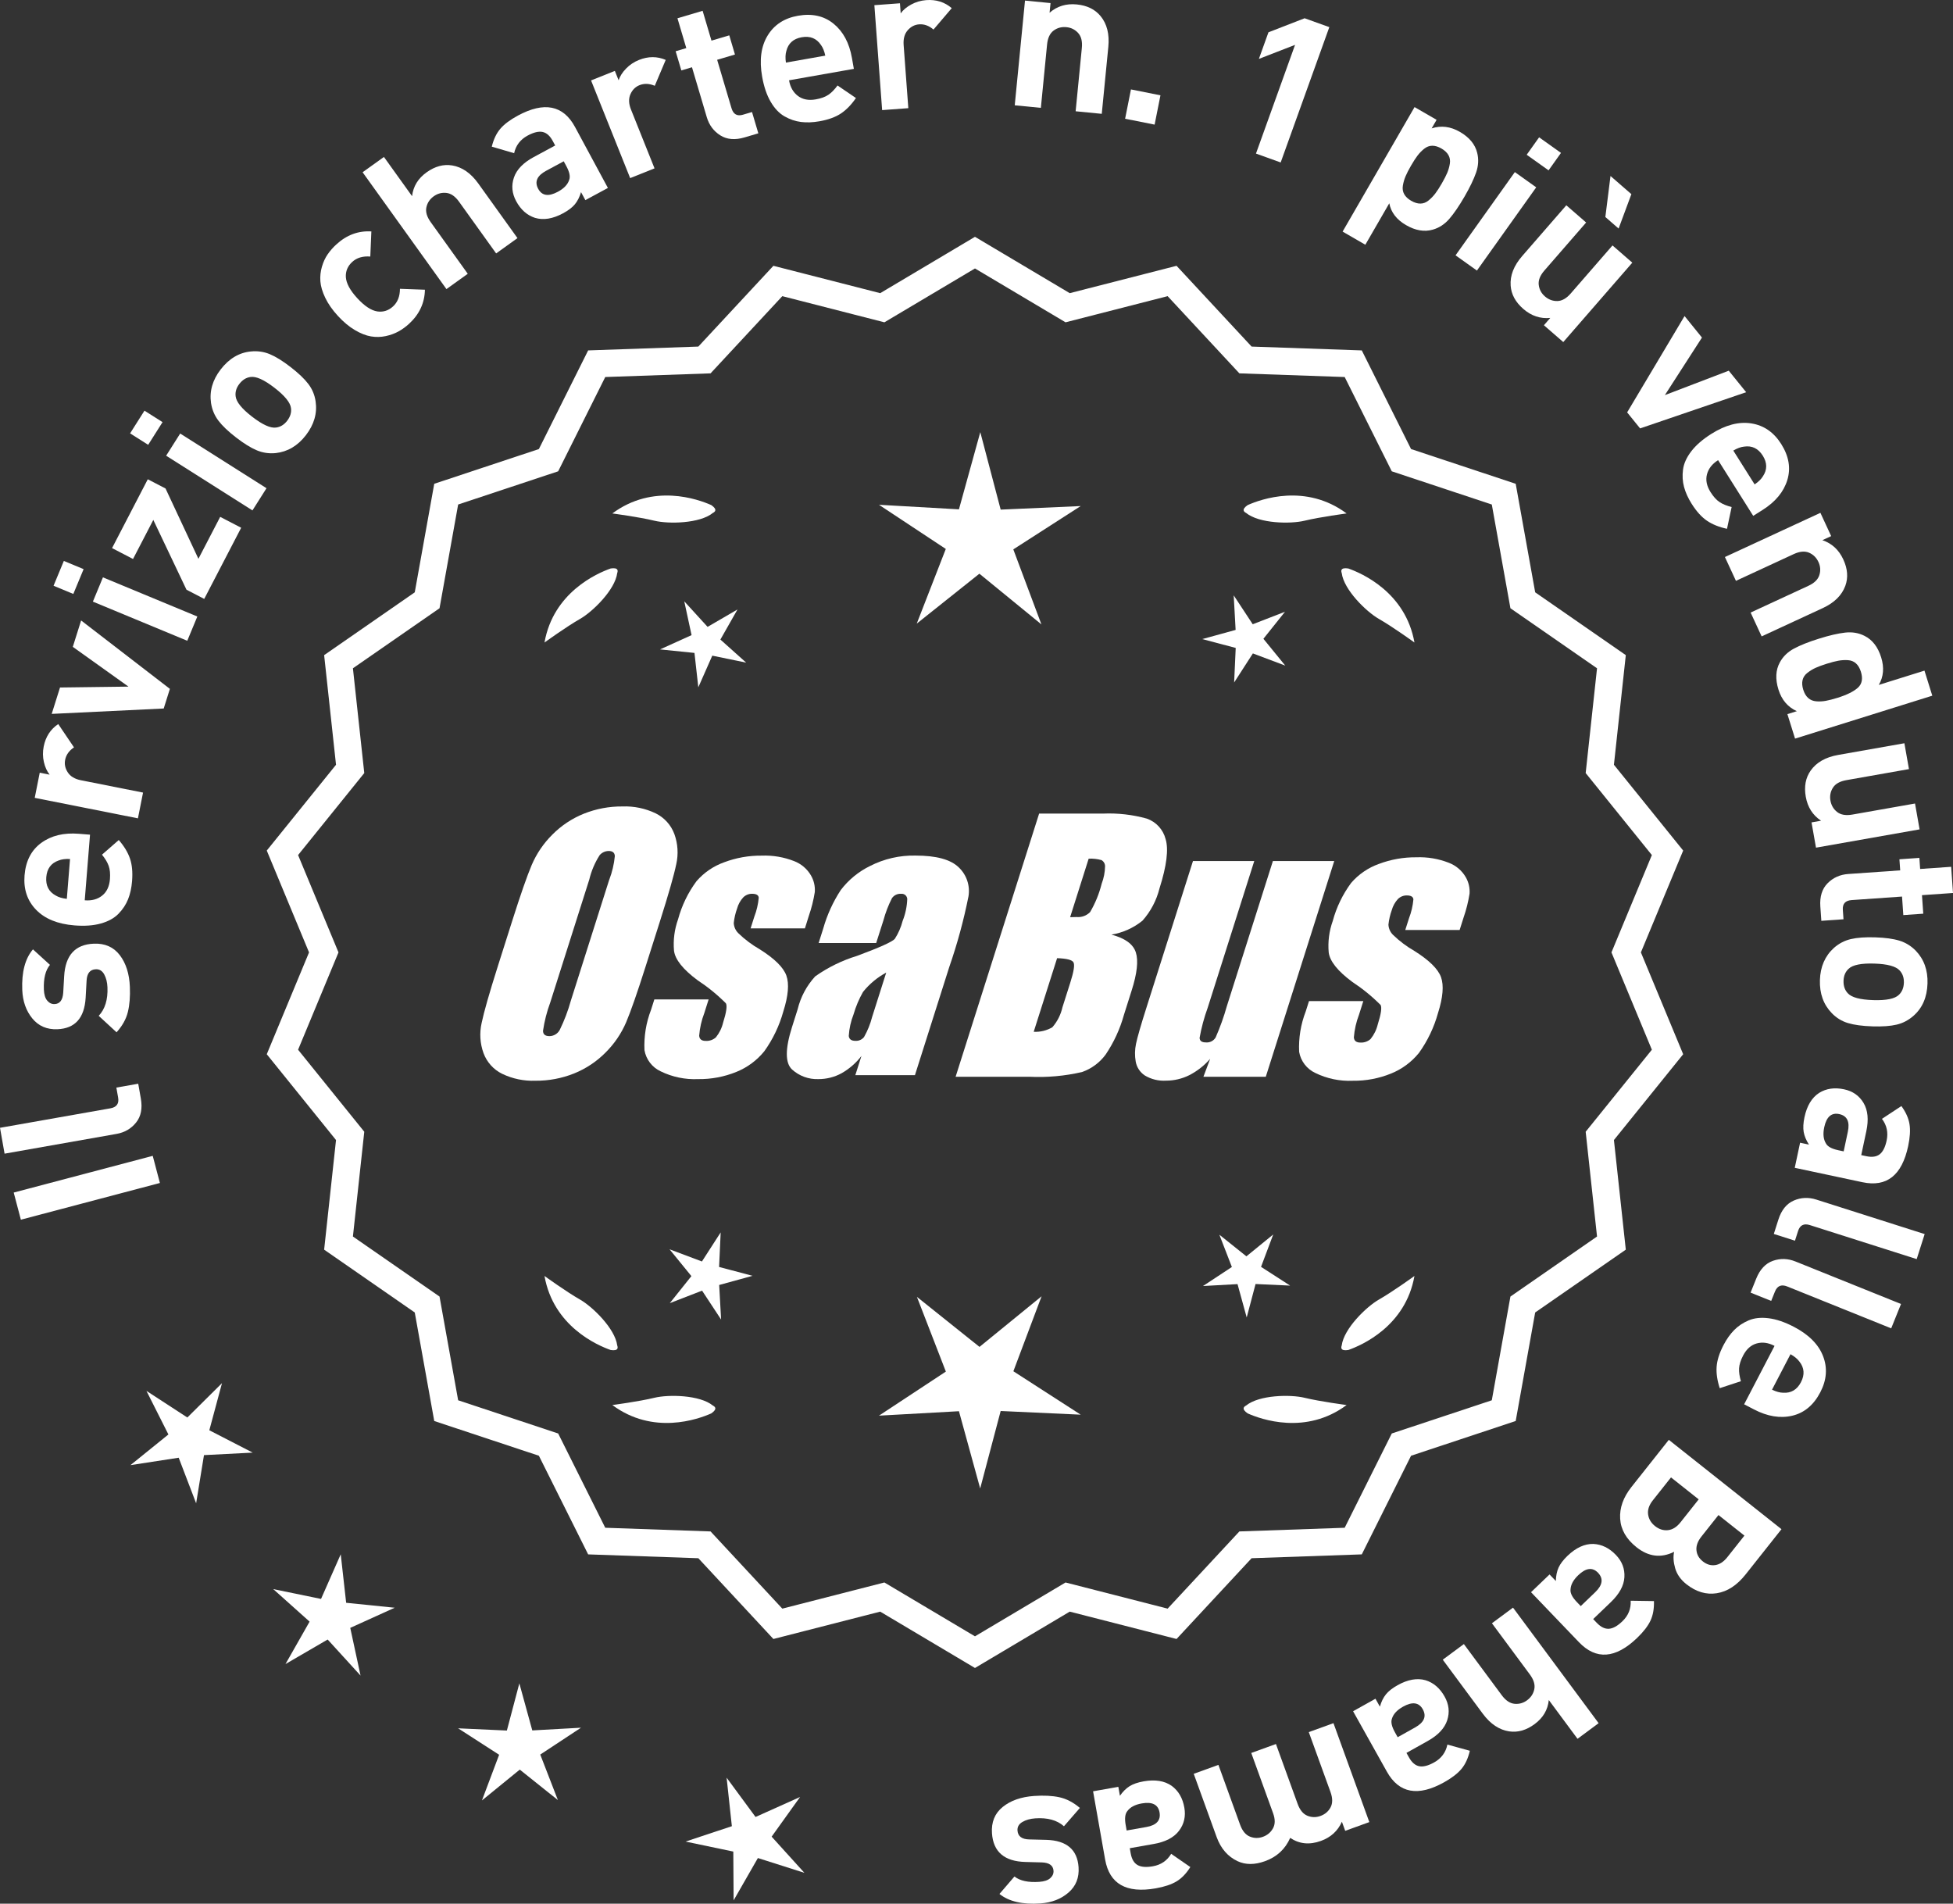 <?xml version="1.0" encoding="UTF-8"?>
<svg id="Layer_2" data-name="Layer 2" xmlns="http://www.w3.org/2000/svg" viewBox="0 0 299.803 292.201">
  <rect x="0" y="0" width="299.803" height="292.201" fill="#333333" stroke="none"/>
  <defs>
    <style>
      .cls-1 {
        fill: #fff;
      }
    </style>
  </defs>
  <g id="Layer_1-2" data-name="Layer 1">
    <g>
      <g>
        <polygon class="cls-1" points="34.078 212.301 28.759 217.574 22.481 213.489 25.852 220.178 20.027 224.886 27.43 223.747 30.108 230.742 31.312 223.349 38.792 222.964 32.133 219.534 34.078 212.301"/>
        <polygon class="cls-1" points="53.138 246.014 52.306 238.57 49.281 245.422 41.944 243.913 47.526 248.907 43.824 255.419 50.299 251.653 55.347 257.187 53.767 249.865 60.589 246.773 53.138 246.014"/>
        <polygon class="cls-1" points="81.711 265.605 79.724 258.383 77.809 265.624 70.326 265.282 76.621 269.341 73.983 276.352 79.789 271.62 85.641 276.295 82.934 269.31 89.189 265.189 81.711 265.605"/>
        <polygon class="cls-1" points="118.453 281.911 122.817 275.823 115.983 278.89 111.542 272.858 112.347 280.305 105.238 282.665 112.569 284.201 112.617 291.691 116.343 285.193 123.481 287.463 118.453 281.911"/>
      </g>
      <g>
        <path class="cls-1" d="M149.667,255.394l-14.465-8.599-16.302,4.175-11.457-12.326-16.818-.586-7.52-15.055-15.972-5.301-2.974-16.563-13.831-9.586,1.813-16.73-10.57-13.094,6.453-15.542-6.453-15.542,10.57-13.094-1.813-16.73,13.831-9.586,2.974-16.563,15.972-5.301,7.52-15.055,16.818-.586,11.457-12.326,16.302,4.175,14.465-8.599,14.465,8.599,16.302-4.175,11.457,12.326,16.818.586,7.52,15.055,15.972,5.301,2.974,16.563,13.831,9.586-1.813,16.73,10.57,13.094-6.453,15.542,6.453,15.542-10.57,13.094,1.813,16.73-13.831,9.586-2.974,16.563-15.972,5.301-7.52,15.055-16.818.586-11.457,12.326-16.302-4.175-14.465,8.599ZM135.679,243.475l13.988,8.315,13.988-8.315,15.764,4.038,11.079-11.92,16.263-.567,7.272-14.558,15.445-5.126,2.876-16.017,13.375-9.27-1.753-16.179,10.222-12.662-6.24-15.029,6.24-15.029-10.222-12.662,1.753-16.178-13.375-9.27-2.876-16.017-15.445-5.126-7.272-14.558-16.263-.567-11.079-11.92-15.764,4.038-13.988-8.316-13.988,8.316-15.764-4.038-11.079,11.92-16.263.567-7.272,14.558-15.445,5.126-2.876,16.017-13.375,9.27,1.753,16.178-10.222,12.662,6.24,15.029-6.24,15.029,10.222,12.662-1.753,16.179,13.375,9.27,2.876,16.017,15.445,5.126,7.272,14.558,16.263.567,11.079,11.92,15.764-4.038Z"/>
        <path class="cls-1" d="M149.667,256.021l-14.548-8.649-16.396,4.199-11.522-12.397-16.915-.59-7.563-15.141-16.063-5.331-2.991-16.659-13.911-9.641,1.823-16.826-10.631-13.17,6.49-15.631-6.49-15.631,10.631-13.17-1.823-16.827,13.911-9.641,2.991-16.659,16.063-5.332,7.563-15.141,16.915-.59,11.522-12.397,16.396,4.199,14.548-8.649,14.548,8.649,16.396-4.199,11.522,12.397,16.915.59,7.563,15.141,16.063,5.331,2.991,16.659,13.911,9.641-1.823,16.827,10.631,13.17-6.49,15.631,6.49,15.631-10.631,13.17,1.823,16.826-13.911,9.641-2.991,16.659-16.063,5.331-7.563,15.141-16.915.59-11.522,12.397-16.396-4.199-14.548,8.649ZM135.285,246.217l14.382,8.55,14.382-8.55,16.209,4.152,11.391-12.255,16.722-.583,7.477-14.968,15.88-5.271,2.957-16.468,13.752-9.531-1.803-16.634,10.51-13.019-6.416-15.453,6.416-15.453-10.51-13.019,1.803-16.634-13.752-9.531-2.957-16.468-15.88-5.271-7.477-14.969-16.722-.583-11.391-12.255-16.209,4.152-14.382-8.55-14.382,8.55-16.209-4.152-11.392,12.255-16.721.583-7.477,14.968-15.88,5.271-2.957,16.468-13.751,9.531,1.803,16.634-10.51,13.019,6.416,15.453-6.416,15.453,10.51,13.019-1.803,16.634,13.751,9.531,2.957,16.468,15.88,5.271,7.477,14.968,16.721.583,11.392,12.255,16.209-4.152ZM149.667,252.417l-14.071-8.365-15.858,4.062-11.145-11.99-16.36-.571-7.315-14.644-15.536-5.156-2.893-16.112-13.455-9.324,1.764-16.275-10.282-12.738,6.277-15.118-6.277-15.118,10.282-12.738-1.764-16.275,13.455-9.325,2.893-16.112,15.536-5.156,7.315-14.644,16.36-.571,11.145-11.99,15.858,4.062,14.071-8.365,14.071,8.365,15.858-4.062,11.145,11.99,16.359.571,7.315,14.644,15.536,5.156,2.893,16.112,13.454,9.325-1.763,16.274,10.282,12.738-6.277,15.118,6.277,15.118-10.282,12.738,1.763,16.274-13.454,9.324-2.893,16.112-15.536,5.156-7.315,14.645-16.359.57-11.145,11.99-15.858-4.062-14.071,8.365ZM135.762,242.897l13.905,8.266,13.905-8.266,15.671,4.014,11.013-11.849,16.166-.564,7.229-14.471,15.354-5.096,2.859-15.922,13.295-9.215-1.743-16.082,10.161-12.587-6.203-14.94,6.203-14.94-10.161-12.587,1.743-16.082-13.295-9.215-2.859-15.922-15.354-5.096-7.229-14.472-16.166-.564-11.013-11.849-15.671,4.014-13.905-8.266-13.905,8.266-15.67-4.014-11.014,11.849-16.166.564-7.228,14.472-15.354,5.096-2.859,15.922-13.295,9.215,1.743,16.082-10.161,12.587,6.203,14.94-6.203,14.94,10.161,12.587-1.743,16.082,13.295,9.215,2.859,15.922,15.354,5.096,7.228,14.471,16.166.564,11.014,11.849,15.67-4.014Z"/>
      </g>
      <g>
        <polygon class="cls-1" points="110.387 194.468 110.63 189.163 107.752 193.626 102.781 191.756 106.136 195.872 102.821 200.022 107.774 198.103 110.695 202.538 110.401 197.235 115.522 195.827 110.387 194.468"/>
        <polygon class="cls-1" points="159.893 198.967 150.362 206.736 140.755 199.06 145.198 210.526 134.929 217.291 147.207 216.609 150.467 228.465 153.612 216.577 165.896 217.14 155.562 210.476 159.893 198.967"/>
        <polygon class="cls-1" points="193.581 194.451 195.452 189.48 191.335 192.836 187.185 189.52 189.104 194.473 184.669 197.394 189.972 197.1 191.38 202.221 192.739 197.086 198.044 197.329 193.581 194.451"/>
      </g>
      <g>
        <path class="cls-1" d="M191.282,215.744c-.197.099-.32.215-.359.348-.001.002-.003.003-.005.005.001 0.0.002.001.003.001-.063.227.115.505.606.846,2.043.909,8.925,3.375,15.191-1.283,0,0-4.07-.534-6.459-1.115-2.166-.527-6.98-.443-8.977,1.198Z"/>
        <path class="cls-1" d="M205.945,207.011c0.0.002-0.0.004-0.0.007.001-0.0.002-.001.003-.001.11.208.43.288,1.022.199,2.109-.742,8.805-3.676,10.161-11.365,0,0-3.325,2.407-5.461,3.625-1.936,1.104-5.378,4.471-5.703,7.036-.075.207-.085.376-.022.5Z"/>
      </g>
      <g>
        <path class="cls-1" d="M109.435,215.744c.197.099.32.215.359.348.001.002.003.003.005.005-.001 0-.002.001-.003.001.063.227-.115.505-.606.846-2.043.909-8.925,3.375-15.191-1.283,0,0,4.07-.534,6.459-1.115,2.166-.527,6.98-.443,8.977,1.198Z"/>
        <path class="cls-1" d="M94.771,207.011c-0.0.002 0.0.004 0.0.007-.001-0-.002-.001-.003-.001-.11.208-.43.288-1.022.199-2.109-.742-8.805-3.676-10.161-11.365,0,0,3.325,2.407,5.461,3.625,1.936,1.104,5.378,4.471,5.703,7.036.075.207.085.376.022.5Z"/>
      </g>
      <g>
        <path class="cls-1" d="M109.435,78.728c.197-.099.32-.215.359-.348.001-.002.003-.003.005-.005-.001-0-.002-.001-.003-.001.063-.227-.115-.505-.606-.846-2.043-.909-8.925-3.375-15.191,1.283,0,0,4.07.534,6.459,1.115,2.166.527,6.98.443,8.977-1.198Z"/>
        <path class="cls-1" d="M94.771,87.461c-0-.002 0-.004 0-.007-.001 0-.002.001-.003.001-.11-.208-.43-.288-1.022-.199-2.109.742-8.805,3.676-10.161,11.365,0,0,3.325-2.407,5.461-3.625,1.936-1.104,5.378-4.471,5.703-7.036.075-.207.085-.376.022-.5Z"/>
      </g>
      <g>
        <path class="cls-1" d="M191.282,78.728c-.197-.099-.32-.215-.359-.348-.001-.002-.003-.003-.005-.005.001-0.0.002-.001.003-.001-.063-.227.115-.505.606-.846,2.043-.909,8.925-3.375,15.191,1.283,0,0-4.07.534-6.459,1.115-2.166.527-6.98.443-8.977-1.198Z"/>
        <path class="cls-1" d="M205.945,87.461c0-.002-0-.004-0-.007.001 0.0.002.001.003.001.11-.208.43-.288,1.022-.199,2.109.742,8.805,3.676,10.161,11.365,0,0-3.325-2.407-5.461-3.625-1.936-1.104-5.378-4.471-5.703-7.036-.075-.207-.085-.376-.022-.5Z"/>
      </g>
      <g id="Group_4" data-name="Group 4">
        <g id="Group_1" data-name="Group 1">
          <path id="Path_1" data-name="Path 1" class="cls-1" d="M99.125,148.288c-1.287,4.058-2.289,6.932-3.006,8.623-.743,1.73-1.811,3.301-3.145,4.628-1.374,1.392-3.018,2.488-4.831,3.221-1.89.759-3.911,1.14-5.947,1.123-1.762.067-3.514-.296-5.104-1.059-1.333-.652-2.362-1.794-2.872-3.188-.534-1.48-.633-3.081-.285-4.615.343-1.661,1.174-4.572,2.493-8.734l2.193-6.911c1.287-4.058,2.289-6.932,3.006-8.623.743-1.73,1.811-3.301,3.145-4.628,1.374-1.392,3.018-2.488,4.831-3.221,1.89-.757,3.911-1.138,5.947-1.12,1.762-.067,3.514.296,5.104,1.059,1.332.654,2.36,1.796,2.872,3.189.534,1.48.633,3.082.285,4.616-.343,1.661-1.173,4.571-2.492,8.731l-2.194,6.909ZM93.534,135.013c.442-1.159.728-2.373.849-3.608-.025-.526-.342-.786-.951-.786-.528.006-1.028.236-1.375.634-.738,1.153-1.278,2.422-1.598,3.754l-5.99,18.863c-.521,1.405-.892,2.861-1.11,4.343,0,.552.337.824.98.824.663-.002,1.272-.367,1.586-.951.708-1.449,1.281-2.96,1.712-4.514l5.891-18.565.005.005Z"/>
          <path id="Path_2" data-name="Path 2" class="cls-1" d="M123.561,142.495h-8.337l.571-1.795c.36-.932.588-1.91.678-2.904-.032-.406-.374-.609-1.027-.609-.511-.005-1.002.199-1.36.563-.44.48-.76,1.059-.932,1.687-.261.721-.434,1.471-.516,2.234.027.588.273,1.145.692,1.559.987.957,2.09,1.787,3.283,2.47,2.283,1.433,3.65,2.78,4.102,4.039.45,1.262.298,3.1-.469,5.516-.606,2.188-1.593,4.253-2.916,6.099-1.134,1.403-2.607,2.494-4.28,3.17-1.866.76-3.866,1.137-5.881,1.11-1.989.089-3.969-.323-5.758-1.198-1.308-.611-2.234-1.824-2.479-3.246-.096-2.11.247-4.217,1.008-6.188l.507-1.598h8.334l-.665,2.097c-.426,1.113-.691,2.281-.786,3.469.038.533.375.799.995.799.573.035,1.136-.159,1.566-.539.535-.66.914-1.431,1.11-2.258.501-1.579.646-2.568.436-2.968-1.324-1.328-2.782-2.516-4.35-3.545-2.238-1.661-3.445-3.17-3.62-4.527-.144-1.635.068-3.281.622-4.825.569-2.111,1.53-4.096,2.831-5.852,1.142-1.318,2.605-2.319,4.247-2.904,1.841-.694,3.795-1.04,5.763-1.02,1.695-.065,3.385.22,4.965.837,1.093.416,2.01,1.195,2.597,2.206.446.77.652,1.655.589,2.543-.197,1.246-.505,2.473-.919,3.665l-.603,1.927v-.013Z"/>
          <path id="Path_3" data-name="Path 3" class="cls-1" d="M134.499,144.747h-8.832l.704-2.219c.594-2.102,1.506-4.101,2.703-5.929,1.19-1.558,2.727-2.818,4.489-3.678,2.159-1.102,4.557-1.651,6.981-1.598,3.183,0,5.391.602,6.626,1.807,1.207,1.138,1.77,2.801,1.503,4.439-.732,3.678-1.717,7.301-2.948,10.842l-5.275,16.619h-9.151l.939-2.948c-.833,1.085-1.877,1.991-3.069,2.663-1.084.587-2.299.892-3.532.888-1.495.057-2.952-.476-4.058-1.483-1.059-.989-1.059-3.155,0-6.499l.863-2.723c.457-1.89,1.387-3.633,2.701-5.066,1.961-1.384,4.13-2.445,6.425-3.145,3.5-1.3,5.432-2.171,5.795-2.614.543-.846.947-1.772,1.198-2.745.429-1.076.669-2.218.71-3.376-.029-.466-.43-.82-.895-.792-.018.001-.037.003-.055.005-.549-.041-1.079.21-1.395.66-.559,1.094-1.001,2.244-1.319,3.43l-1.105,3.462ZM136.043,149.286c-1.375.739-2.587,1.749-3.563,2.968-.617,1.087-1.105,2.242-1.452,3.442-.417,1.06-.665,2.179-.735,3.316.057.494.387.748,1.008.748.515.039,1.016-.18,1.337-.584.548-.968.966-2.005,1.243-3.082l2.162-6.809Z"/>
        </g>
        <g id="Group_3" data-name="Group 3">
          <path id="Path_7" data-name="Path 7" class="cls-1" d="M159.507,124.881h9.778c2.286-.102,4.574.159,6.778.773,1.417.502,2.491,1.676,2.866,3.132.482,1.573.169,4.102-.939,7.589-.458,1.832-1.352,3.527-2.606,4.939-1.376,1.117-3.019,1.855-4.768,2.143,2.092.552,3.341,1.458,3.747,2.732s.191,3.227-.647,5.852l-1.186,3.747c-.599,2.16-1.543,4.209-2.797,6.068-.911,1.247-2.181,2.187-3.64,2.694-2.64.61-5.352.853-8.059.723h-11.338l12.82-40.394h-.012ZM162.277,147.065l-3.594,11.305c1.003.055,2-.187,2.866-.697.763-.878,1.295-1.933,1.548-3.069l1.198-3.766c.552-1.731.712-2.779.481-3.145-.229-.368-1.059-.571-2.505-.622l.005-.007ZM167.121,131.796l-2.847,8.985c.425-.019.755-.025.989-.025.773.074,1.538-.207,2.08-.762.796-1.36,1.394-2.827,1.775-4.356.325-.849.501-1.747.519-2.656.007-.396-.201-.766-.545-.964-.638-.177-1.299-.25-1.96-.218l-.012-.003Z"/>
          <path id="Path_8" data-name="Path 8" class="cls-1" d="M204.816,132.167l-10.506,33.107h-9.574l1.034-2.752c-.9,1.034-1.989,1.886-3.208,2.511-1.107.552-2.327.839-3.563.837-1.145.071-2.284-.208-3.267-.799-.732-.487-1.233-1.252-1.389-2.118-.163-.914-.146-1.851.051-2.759.197-.957.742-2.86,1.649-5.7l7.089-22.332h9.409l-7.152,22.528c-.542,1.492-.956,3.028-1.236,4.59,0,.481.317.723.97.723.596.053,1.171-.237,1.483-.748.687-1.562,1.264-3.17,1.725-4.812l7.07-22.28h9.409l.005.004Z"/>
          <path id="Path_9" data-name="Path 9" class="cls-1" d="M224.058,142.749h-8.338l.571-1.795c.36-.932.588-1.91.678-2.904-.032-.406-.374-.609-1.027-.609-.511-.004-1.001.199-1.359.563-.44.48-.76,1.059-.932,1.687-.26.721-.432,1.47-.514,2.231.027.588.273,1.145.692,1.559.986.958,2.089,1.788,3.281,2.472,2.283,1.433,3.65,2.78,4.102,4.039.45,1.262.298,3.1-.469,5.516-.606,2.188-1.593,4.253-2.916,6.099-1.134,1.403-2.607,2.494-4.28,3.17-1.866.76-3.866,1.137-5.881,1.11-1.989.089-3.969-.323-5.758-1.198-1.308-.611-2.234-1.824-2.479-3.246-.096-2.11.247-4.217,1.008-6.188l.507-1.598h8.338l-.665,2.099c-.426,1.113-.691,2.281-.786,3.469.038.533.375.799.995.799.573.035,1.136-.159,1.566-.539.535-.66.914-1.431,1.11-2.258.501-1.579.646-2.568.436-2.968-1.324-1.328-2.782-2.516-4.35-3.545-2.238-1.661-3.445-3.17-3.62-4.527-.144-1.635.068-3.281.622-4.825.569-2.111,1.53-4.096,2.831-5.852,1.142-1.318,2.605-2.319,4.247-2.904,1.841-.694,3.795-1.04,5.763-1.02,1.695-.065,3.385.22,4.965.837,1.096.414,2.016,1.194,2.606,2.206.446.77.652,1.655.589,2.543-.197,1.246-.505,2.473-.919,3.665l-.609,1.921-.007-.009Z"/>
        </g>
      </g>
      <g>
        <path class="cls-1" d="M23.446,177.412l1.1,4.166-21.342,5.635-1.099-4.166,21.341-5.635Z"/>
        <path class="cls-1" d="M21.219,166.343l.398,2.259c.27,1.526.027,2.761-.731,3.702-.757.942-1.756,1.522-2.997,1.741l-17.188,3.033-.7-3.969,16.943-2.99c.957-.169,1.353-.721,1.188-1.657l-.27-1.527,3.357-.593Z"/>
        <path class="cls-1" d="M14.394,144.845c1.715-.07,3.047.518,3.996,1.762.95,1.244,1.466,2.868,1.547,4.87.061,1.487-.043,2.774-.31,3.86-.265,1.086-.844,2.123-1.734,3.111l-2.739-2.526c.971-1.032,1.418-2.488,1.343-4.367-.032-.784-.199-1.45-.499-1.997-.302-.546-.731-.808-1.289-.785-.888.036-1.36.624-1.417,1.764l-.144,2.612c-.185,3.11-1.629,4.72-4.334,4.829-1.611.065-2.895-.488-3.853-1.659-.957-1.171-1.471-2.624-1.542-4.359-.111-2.746.437-4.826,1.641-6.24l2.609,2.377c-.69.834-1.002,2.099-.933,3.792.031.764.204,1.331.519,1.701.315.37.689.546,1.123.529.805-.032,1.247-.609,1.327-1.729l.145-2.55c.179-3.213,1.695-4.878,4.544-4.993Z"/>
        <path class="cls-1" d="M13.819,128.115l-.812,10.073c1.072.086,1.962-.153,2.671-.718s1.107-1.403,1.198-2.516c.065-.823.002-1.508-.193-2.052-.193-.544-.537-1.116-1.027-1.716l2.576-2.25c.816.937,1.387,1.88,1.715,2.829.329.949.437,2.114.325,3.494-.083,1.03-.286,1.951-.611,2.765-.324.813-.814,1.557-1.47,2.229-.656.673-1.557,1.171-2.702,1.493-1.146.323-2.501.421-4.066.294-2.575-.207-4.537-1.008-5.887-2.402-1.35-1.394-1.939-3.152-1.768-5.274.177-2.204,1.031-3.866,2.563-4.987,1.531-1.121,3.461-1.587,5.787-1.399l1.7.137ZM10.751,131.849c-.701-.036-1.288.042-1.761.231-1.151.405-1.78,1.256-1.885,2.554-.104,1.298.379,2.239,1.452,2.823.435.263,1.002.434,1.7.51l.493-6.118Z"/>
        <path class="cls-1" d="M8.94,111.138l2.418,3.577c-.752.504-1.206,1.141-1.358,1.911-.134.669.003,1.312.406,1.93.403.618,1.073,1.019,2.005,1.204l9.548,1.896-.785,3.953-15.842-3.146.768-3.862,1.52.302c-.405-.502-.699-1.145-.881-1.929-.182-.784-.191-1.582-.031-2.392.298-1.5,1.044-2.648,2.233-3.444Z"/>
        <path class="cls-1" d="M12.452,95.236l13.627,10.498-.948,3.016-17.193.827,1.275-4.051,10.508-.136-8.544-6.103,1.275-4.051Z"/>
        <path class="cls-1" d="M12.836,87.358l-1.58,3.809-3.035-1.259,1.58-3.809,3.035,1.259ZM30.292,94.631l-1.544,3.722-14.49-6.009,1.544-3.723,14.49,6.009Z"/>
        <path class="cls-1" d="M37.022,81.006l-5.672,10.922-2.724-1.414-5.091-10.712-3.114,5.998-3.219-1.671,5.484-10.565,2.724,1.414,5.049,10.794,3.343-6.438,3.22,1.671Z"/>
        <path class="cls-1" d="M24.953,64.792l-2.207,3.483-2.775-1.758,2.206-3.483,2.776,1.759ZM40.91,74.938l-2.156,3.404-13.25-8.395,2.156-3.404,13.25,8.394Z"/>
        <path class="cls-1" d="M44.589,56.325c1.227.948,2.142,1.818,2.743,2.61.604.792.976,1.688,1.118,2.686.264,1.823-.236,3.552-1.5,5.187-1.251,1.619-2.792,2.532-4.621,2.736-1.02.102-1.987-.04-2.905-.423-.919-.383-1.983-1.042-3.193-1.977s-2.112-1.795-2.706-2.581c-.595-.786-.972-1.684-1.13-2.695-.264-1.822.23-3.543,1.48-5.162,1.289-1.668,2.836-2.588,4.641-2.761,1.018-.101,1.982.037,2.893.413.91.377,1.971,1.033,3.181,1.968ZM42.126,59.514c-1.587-1.225-2.806-1.776-3.659-1.652-.667.086-1.241.439-1.721,1.06-.469.605-.659,1.241-.574,1.908.096.857.937,1.899,2.522,3.124,1.604,1.238,2.831,1.795,3.684,1.671.667-.085,1.233-.431,1.702-1.036.479-.621.678-1.265.592-1.932-.095-.857-.943-1.905-2.546-3.143Z"/>
        <path class="cls-1" d="M65.229,44.471c-.041,2.032-.854,3.774-2.436,5.229-.502.461-1.042.852-1.618,1.171-.576.32-1.232.559-1.971.718-.738.159-1.49.175-2.251.048-.764-.127-1.588-.45-2.472-.971-.885-.52-1.754-1.244-2.607-2.172-.853-.928-1.502-1.855-1.945-2.781-.443-.925-.692-1.77-.749-2.533-.056-.763.023-1.509.237-2.239.214-.729.507-1.364.881-1.905.374-.54.811-1.041,1.314-1.502,1.597-1.468,3.395-2.138,5.394-2.01l-.162,3.854c-1.152-.092-2.078.184-2.777.827-.7.643-1.025,1.42-.977,2.328.063.954.646,2.031,1.751,3.233,1.12,1.218,2.15,1.897,3.095,2.039.902.126,1.703-.133,2.403-.776.7-.643,1.052-1.542,1.057-2.698l3.833.139Z"/>
        <path class="cls-1" d="M79.436,36.548l-3.273,2.35-5.693-7.934c-.59-.823-1.238-1.273-1.942-1.353-.706-.079-1.353.093-1.94.514-.604.434-.983.998-1.133,1.691-.151.694.068,1.452.658,2.274l5.693,7.934-3.274,2.349-12.868-17.933,3.274-2.349,4.32,6.02c.171-1.497.911-2.715,2.222-3.655,1.293-.927,2.604-1.282,3.93-1.064,1.529.252,2.864,1.175,4.009,2.77l6.019,8.387Z"/>
        <path class="cls-1" d="M93.322,28.847l-3.465,1.87-.662-1.228c-.227.756-.543,1.379-.946,1.867-.406.489-1.01.949-1.811,1.381-1.582.854-3.018,1.088-4.305.703-1.224-.396-2.188-1.25-2.896-2.559-.647-1.2-.762-2.412-.343-3.637.42-1.224,1.43-2.268,3.031-3.132l3.301-1.781-.383-.709c-.423-.781-.938-1.237-1.548-1.366-.61-.129-1.379.057-2.305.557-1.11.599-1.799,1.499-2.067,2.7l-3.429-1.003c.278-1.136.717-2.054,1.315-2.752.598-.698,1.497-1.371,2.696-2.019,4.039-2.178,6.96-1.594,8.766,1.752l5.049,9.357ZM86.95,25.522l-.412-.764-2.702,1.457c-1.4.756-1.806,1.679-1.217,2.77.579,1.073,1.587,1.222,3.023.447.928-.5,1.505-1.105,1.732-1.815.197-.505.056-1.204-.425-2.095Z"/>
        <path class="cls-1" d="M102.194,9.192l-1.68,3.978c-.833-.356-1.614-.389-2.343-.097-.634.253-1.1.718-1.396,1.394-.297.676-.269,1.455.085,2.337l3.617,9.037-3.741,1.498-6.002-14.994,3.654-1.463.576,1.439c.199-.614.578-1.211,1.137-1.791.557-.579,1.221-1.023,1.989-1.33,1.419-.568,2.787-.57,4.104-.007Z"/>
        <path class="cls-1" d="M116.41,20.464l-2.11.626c-1.466.435-2.71.33-3.731-.316-1.021-.646-1.711-1.573-2.07-2.781l-2.274-7.668-1.634.485-.873-2.942,1.634-.485-1.357-4.577,3.864-1.146,1.357,4.577,2.734-.811.872,2.942-2.734.811,2.205,7.43c.276.932.86,1.264,1.751,1l1.397-.414.97,3.269Z"/>
        <path class="cls-1" d="M131.076,10.569l-9.952,1.756c.187,1.058.644,1.859,1.368,2.403.726.544,1.639.719,2.736.524.814-.144,1.461-.378,1.938-.704.479-.325.945-.801,1.401-1.428l2.827,1.925c-.701,1.026-1.47,1.817-2.305,2.374-.836.557-1.936.956-3.299,1.196-1.018.18-1.961.215-2.83.106-.87-.109-1.712-.395-2.528-.86-.817-.464-1.525-1.21-2.126-2.238-.602-1.027-1.038-2.314-1.312-3.861-.449-2.544-.169-4.645.841-6.302,1.007-1.657,2.559-2.671,4.656-3.041,2.178-.385,4.002.023,5.473,1.222,1.471,1.199,2.409,2.948,2.814,5.248l.297,1.679ZM126.689,8.542c-.144-.688-.366-1.237-.669-1.645-.682-1.013-1.664-1.406-2.946-1.18-1.283.226-2.07.932-2.365,2.117-.145.487-.167,1.079-.065,1.774l6.046-1.067Z"/>
        <path class="cls-1" d="M146.101,1.252l-2.803,3.285c-.686-.591-1.421-.859-2.204-.801-.681.05-1.264.353-1.752.907-.486.554-.695,1.305-.626,2.253l.719,9.707-4.019.298-1.192-16.107,3.927-.291.114,1.546c.376-.525.917-.979,1.624-1.363s1.473-.606,2.298-.668c1.524-.113,2.829.299,3.914,1.233Z"/>
        <path class="cls-1" d="M169.131,17.472l-4.011-.393.952-9.719c.1-1.008-.091-1.774-.569-2.298-.479-.524-1.077-.822-1.797-.893-.74-.073-1.396.102-1.966.524-.571.422-.907,1.137-1.005,2.144l-.953,9.718-4.011-.393L157.347.089l3.919.384-.146,1.481c1.158-1.008,2.549-1.432,4.174-1.273,1.583.155,2.802.753,3.656,1.791.982,1.197,1.379,2.772,1.188,4.726l-1.007,10.274Z"/>
        <path class="cls-1" d="M177.245,19.129l-4.53-.902.896-4.5,4.529.902-.896,4.5Z"/>
        <path class="cls-1" d="M196.596,24.937l-3.793-1.364,6-16.687-5.552,2.155,1.468-4.084,5.551-2.155,3.793,1.363-7.467,20.771Z"/>
        <path class="cls-1" d="M224.816,30.178c-.839,1.449-1.616,2.588-2.333,3.415-.717.827-1.561,1.378-2.53,1.653-1.292.376-2.662.145-4.111-.693s-2.308-1.954-2.575-3.35l-3.676,6.361-3.489-2.017,11.044-19.11,3.383,1.955-.76,1.315c1.445-.477,2.893-.297,4.342.54,1.449.838,2.333,1.91,2.652,3.216.246.978.19,1.984-.168,3.018-.359,1.034-.953,2.267-1.778,3.698ZM220.322,29.712c.297-.389.631-.906,1.004-1.551.372-.644.653-1.192.843-1.644.189-.451.32-.918.396-1.399.075-.481.004-.916-.212-1.305-.218-.388-.577-.727-1.078-1.017-.502-.29-.975-.431-1.419-.426s-.856.161-1.236.467-.718.653-1.015,1.043c-.296.39-.631.906-1.003,1.55-.373.644-.653,1.192-.843,1.644-.189.452-.324.922-.405,1.413-.08.49-.013.93.205,1.318.217.388.576.727,1.077,1.017.502.289.974.432,1.42.426.444-.005.859-.166,1.243-.48.385-.315.726-.667,1.022-1.056Z"/>
        <path class="cls-1" d="M226.72,41.529l-3.281-2.339,9.103-12.775,3.281,2.339-9.103,12.775ZM237.719,26.146l-3.358-2.393,1.907-2.676,3.357,2.393-1.906,2.676Z"/>
        <path class="cls-1" d="M239.975,52.505l-2.971-2.583.977-1.123c-1.528.151-2.908-.31-4.14-1.381-1.201-1.044-1.85-2.237-1.942-3.578-.108-1.545.482-3.058,1.771-4.54l6.774-7.79,3.041,2.644-6.407,7.369c-.666.764-.955,1.499-.869,2.203.086.705.401,1.294.947,1.769.562.488,1.197.726,1.908.713.708-.013,1.396-.401,2.06-1.166l6.408-7.369,3.041,2.644-10.598,12.188ZM248.471,35.08l-2.035-1.77.79-6.296,3.205,2.786-1.96,5.279Z"/>
        <path class="cls-1" d="M268.051,60.201l-16.281,5.555-1.989-2.458,8.813-14.786,2.672,3.302-5.694,8.833,9.808-3.748,2.672,3.302Z"/>
        <path class="cls-1" d="M269.134,79.179l-5.391-8.548c-.909.573-1.479,1.299-1.707,2.176-.229.877-.046,1.788.55,2.732.441.699.902,1.208,1.386,1.527.48.319,1.099.571,1.851.757l-.713,3.345c-1.214-.26-2.238-.672-3.069-1.235-.832-.563-1.615-1.43-2.354-2.601-.552-.874-.94-1.734-1.169-2.58-.229-.846-.282-1.734-.16-2.666.12-.932.543-1.87,1.267-2.815.724-.945,1.75-1.836,3.078-2.674,2.185-1.378,4.235-1.914,6.151-1.607,1.916.306,3.441,1.36,4.578,3.161,1.179,1.87,1.491,3.713.938,5.528-.554,1.815-1.818,3.345-3.794,4.591l-1.441.909ZM269.351,74.351c.583-.392,1.006-.806,1.27-1.241.68-1.015.673-2.073-.021-3.174-.696-1.101-1.646-1.564-2.855-1.388-.506.05-1.062.254-1.667.611l3.274,5.192Z"/>
        <path class="cls-1" d="M270.428,97.68l-1.692-3.657,8.861-4.101c.919-.425,1.484-.977,1.693-1.655.211-.678.164-1.345-.14-2.002-.312-.675-.796-1.152-1.448-1.431s-1.438-.205-2.357.22l-8.862,4.101-1.692-3.657,14.658-6.782,1.653,3.573-1.351.625c1.456.488,2.525,1.473,3.212,2.955.668,1.444.771,2.797.308,4.059-.535,1.454-1.692,2.594-3.475,3.418l-9.368,4.335Z"/>
        <path class="cls-1" d="M275.557,113.37l-1.175-3.758,1.449-.453c-1.387-.627-2.327-1.73-2.82-3.308-.506-1.617-.434-3.015.216-4.192.48-.887,1.202-1.589,2.167-2.107.963-.518,2.244-1.027,3.842-1.526,1.578-.494,2.91-.802,3.998-.926,1.087-.124,2.081.042,2.981.497,1.205.598,2.056,1.696,2.557,3.293.493,1.578.372,2.991-.363,4.239l7.013-2.193,1.202,3.846-21.066,6.589ZM282.076,107.108c1.439-.45,2.479-.966,3.122-1.545.643-.58.796-1.402.463-2.467-.173-.552-.425-.977-.756-1.274s-.739-.462-1.227-.493c-.486-.032-.971-.005-1.452.081-.482.086-1.077.239-1.787.462-.711.222-1.289.435-1.734.639s-.862.459-1.254.766c-.392.306-.639.676-.74,1.109-.104.433-.068.925.104,1.478.172.552.425.977.756,1.274.33.297.741.466,1.23.508.489.042.984.017,1.486-.076.502-.092,1.098-.246,1.788-.462Z"/>
        <path class="cls-1" d="M278.771,130.109l-.686-3.877,1.467-.259c-1.283-.844-2.066-2.07-2.349-3.678-.278-1.567-.03-2.902.74-4.003.888-1.269,2.299-2.074,4.233-2.416l10.165-1.794.7,3.969-9.616,1.697c-.997.176-1.684.565-2.06,1.166-.377.602-.503,1.258-.376,1.971.128.733.474,1.317,1.033,1.754.559.436,1.337.566,2.335.391l9.616-1.697.7,3.969-15.904,2.807Z"/>
        <path class="cls-1" d="M279.591,141.339l-.153-2.196c-.106-1.526.266-2.717,1.117-3.574.852-.857,1.907-1.33,3.165-1.417l7.978-.558-.119-1.701,3.062-.214.118,1.701,4.762-.333.282,4.02-4.763.333.199,2.845-3.062.214-.198-2.845-7.731.541c-.97.068-1.422.565-1.356,1.493l.102,1.453-3.402.238Z"/>
        <path class="cls-1" d="M287.428,157.538c-1.55-.05-2.8-.219-3.752-.507-.953-.289-1.779-.796-2.479-1.521-1.281-1.323-1.889-3.017-1.823-5.083.065-2.045.779-3.687,2.143-4.925.765-.679,1.633-1.132,2.602-1.359.969-.228,2.217-.317,3.746-.268,1.528.049,2.763.217,3.705.506.942.288,1.774.796,2.495,1.522,1.281,1.323,1.89,3.007,1.824,5.052-.067,2.107-.781,3.759-2.143,4.956-.766.678-1.629,1.132-2.587,1.36-.958.228-2.202.317-3.73.269ZM287.557,153.51c2.002.064,3.314-.204,3.933-.805.491-.46.748-1.083.773-1.867.024-.764-.193-1.392-.652-1.882-.581-.639-1.872-.99-3.875-1.054-2.025-.065-3.347.204-3.965.804-.49.46-.748,1.072-.771,1.836-.025.785.191,1.422.651,1.913.579.639,1.882.99,3.906,1.055Z"/>
        <path class="cls-1" d="M275.511,179.248l.819-3.851,1.363.29c-.429-.662-.7-1.306-.809-1.931-.109-.625-.069-1.383.119-2.272.374-1.759,1.125-3.004,2.253-3.736,1.095-.676,2.369-.859,3.825-.549,1.334.284,2.331.982,2.992,2.095.661,1.112.803,2.558.424,4.337l-.78,3.669.789.168c.868.185,1.55.087,2.043-.294.493-.381.85-1.087,1.068-2.118.263-1.233.023-2.34-.719-3.322l2.984-1.964c.687.948,1.102,1.877,1.245,2.785.146.907.076,2.029-.207,3.363-.955,4.488-3.292,6.336-7.012,5.544l-10.399-2.213ZM282.171,176.546l.85.18.637-3.002c.333-1.557-.108-2.464-1.322-2.722-1.192-.254-1.958.417-2.298,2.014-.219,1.031-.132,1.863.262,2.496.257.477.881.822,1.872,1.032Z"/>
        <path class="cls-1" d="M272.296,189.401l.696-2.186c.47-1.477,1.259-2.457,2.366-2.939,1.107-.482,2.263-.532,3.464-.149l16.631,5.295-1.224,3.84-16.394-5.22c-.926-.295-1.532.011-1.82.917l-.471,1.477-3.249-1.035Z"/>
        <path class="cls-1" d="M268.731,198.405l.857-2.128c.578-1.438,1.438-2.356,2.579-2.754,1.142-.399,2.296-.362,3.465.109l16.191,6.519-1.507,3.739-15.959-6.426c-.901-.363-1.528-.103-1.885.779l-.578,1.438-3.164-1.274Z"/>
        <path class="cls-1" d="M267.74,215.548l4.669-8.963c-.952-.497-1.866-.623-2.739-.378-.873.244-1.567.861-2.082,1.851-.383.733-.59,1.388-.623,1.966-.032.577.062,1.237.279,1.98l-3.248,1.069c-.387-1.18-.547-2.271-.479-3.273.067-1.002.422-2.117,1.061-3.345.479-.916,1.024-1.686,1.64-2.309.616-.623,1.357-1.117,2.223-1.481.864-.365,1.889-.473,3.069-.323,1.181.149,2.467.586,3.86,1.312,2.291,1.193,3.788,2.695,4.487,4.504.701,1.809.559,3.658-.425,5.546-1.021,1.961-2.455,3.16-4.302,3.596-1.848.436-3.807.115-5.877-.964l-1.513-.787ZM272.021,213.303c.631.306,1.201.464,1.711.472,1.219.075,2.129-.464,2.73-1.619.602-1.155.521-2.21-.238-3.165-.298-.412-.754-.789-1.368-1.132l-2.835,5.444Z"/>
        <path class="cls-1" d="M251.221,237.487c-1.57-1.246-2.408-2.7-2.512-4.366-.104-1.665.473-3.291,1.731-4.878l5.738-7.239,17.296,13.712-5.507,6.947c-1.323,1.668-2.798,2.629-4.423,2.884-1.626.254-3.185-.21-4.674-1.391-.874-.693-1.446-1.51-1.718-2.449-.27-.94-.322-1.78-.158-2.519-2.003.996-3.928.763-5.774-.701ZM253,232.449c.097.709.452,1.308,1.068,1.796.615.488,1.275.694,1.98.621.704-.074,1.346-.476,1.924-1.204l2.793-3.522-4.251-3.37-2.793,3.522c-.577.729-.818,1.448-.722,2.158ZM260.42,237.935c.056.678.383,1.254.983,1.729.598.475,1.235.663,1.907.563.673-.1,1.291-.506,1.856-1.219l2.618-3.304-3.982-3.158-2.621,3.304c-.564.712-.818,1.408-.762,2.085Z"/>
        <path class="cls-1" d="M235.027,244.388l2.843-2.725.966,1.007c.017-.789.154-1.473.415-2.052.261-.579.719-1.183,1.375-1.813,1.298-1.244,2.619-1.853,3.963-1.824,1.285.056,2.443.622,3.473,1.696.943.985,1.376,2.123,1.298,3.415-.077,1.292-.773,2.567-2.086,3.826l-2.707,2.596.557.582c.615.641,1.234.943,1.856.905.622-.038,1.313-.422,2.074-1.151.91-.873,1.334-1.923,1.271-3.152l3.572.053c.035,1.17-.143,2.171-.533,3.003-.39.832-1.078,1.72-2.062,2.665-3.312,3.175-6.283,3.39-8.915.646l-7.359-7.675ZM242.056,245.895l.601.627,2.216-2.124c1.149-1.102,1.293-2.099.436-2.994-.845-.88-1.855-.755-3.033.375-.762.729-1.157,1.466-1.188,2.211-.055.539.268,1.175.969,1.906Z"/>
        <path class="cls-1" d="M221.478,254.749l3.239-2.399,5.812,7.846c.603.813,1.257,1.254,1.963,1.323.706.068,1.352-.113,1.933-.544.597-.443.966-1.012,1.107-1.708.14-.696-.092-1.451-.695-2.264l-5.812-7.846,3.238-2.399,13.141,17.735-3.239,2.399-4.41-5.953c-.149,1.499-.872,2.729-2.168,3.688-1.277.947-2.583,1.322-3.911,1.124-1.532-.229-2.883-1.131-4.052-2.708l-6.146-8.294Z"/>
        <path class="cls-1" d="M207.709,262.663l3.436-1.922.681,1.218c.216-.76.521-1.387.92-1.882.397-.495.993-.964,1.786-1.408,1.569-.878,3.002-1.135,4.295-.769,1.229.378,2.208,1.216,2.935,2.514.666,1.19.798,2.401.397,3.632-.401,1.23-1.395,2.29-2.982,3.178l-3.273,1.831.394.704c.435.775.957,1.223,1.568,1.343s1.378-.078,2.298-.593c1.101-.615,1.774-1.526,2.023-2.731l3.445.95c-.262,1.141-.687,2.065-1.273,2.772-.587.707-1.476,1.394-2.666,2.06-4.004,2.24-6.935,1.7-8.791-1.618l-5.191-9.279ZM214.132,265.889l.424.758,2.679-1.499c1.388-.777,1.779-1.706,1.175-2.789-.596-1.064-1.605-1.198-3.031-.4-.919.515-1.487,1.128-1.704,1.842-.189.508-.037,1.204.458,2.088Z"/>
        <path class="cls-1" d="M183.25,272.265l3.788-1.373,3.327,9.181c.345.952.846,1.562,1.503,1.829.657.267,1.327.278,2.007.031.68-.247,1.192-.68,1.54-1.3.347-.621.354-1.387.023-2.3l-3.358-9.268,3.79-1.373,3.326,9.181c.345.952.847,1.562,1.503,1.829.657.267,1.326.278,2.007.031.699-.253,1.216-.694,1.55-1.32.333-.627.328-1.416-.018-2.368l-3.327-9.181,3.789-1.373,5.503,15.185-3.701,1.341-.508-1.399c-.63,1.415-1.702,2.398-3.219,2.947-1.749.634-3.32.478-4.719-.466-.76,1.726-2.043,2.916-3.85,3.571-1.593.577-2.998.581-4.216.011-1.509-.706-2.584-1.944-3.225-3.711l-3.517-9.706Z"/>
        <path class="cls-1" d="M167.797,274.949l3.878-.684.242,1.374c.453-.646.949-1.138,1.487-1.474.539-.336,1.256-.584,2.151-.742,1.771-.312,3.206-.083,4.308.688,1.038.761,1.686,1.875,1.943,3.34.237,1.343-.036,2.53-.819,3.56-.783,1.03-2.071,1.703-3.862,2.02l-3.693.652.139.794c.156.875.501,1.47,1.04,1.784.538.314,1.326.38,2.364.197,1.242-.219,2.178-.856,2.811-1.912l2.939,2.031c-.622.991-1.327,1.724-2.114,2.199-.787.474-1.853.831-3.195,1.068-4.519.797-7.107-.677-7.77-4.421l-1.849-10.471ZM172.801,280.11l.15.855,3.023-.533c1.567-.277,2.243-1.025,2.027-2.247-.212-1.201-1.122-1.659-2.73-1.375-1.038.183-1.775.576-2.215,1.178-.346.418-.431,1.125-.256,2.123Z"/>
        <path class="cls-1" d="M152.278,281.401c-.12-1.711.428-3.06,1.643-4.046,1.216-.986,2.823-1.55,4.822-1.69,1.485-.104,2.773-.039,3.867.195s2.147.782,3.161,1.643l-2.445,2.813c-1.06-.941-2.528-1.345-4.404-1.214-.782.055-1.443.241-1.98.559-.537.317-.786.754-.747,1.311.062.886.664,1.341,1.804,1.365l2.616.065c3.114.093,4.766,1.489,4.955,4.19.112,1.608-.402,2.907-1.545,3.899-1.143.991-2.579,1.548-4.311,1.67-2.742.192-4.839-.293-6.287-1.455l2.299-2.678c.854.665,2.127.939,3.817.82.763-.054,1.325-.244,1.685-.569.361-.326.525-.705.495-1.138-.056-.804-.645-1.229-1.767-1.275l-2.555-.07c-3.215-.085-4.925-1.551-5.123-4.396Z"/>
      </g>
      <g>
        <polygon class="cls-1" points="193.944 98.048 197.259 93.899 192.306 95.818 189.385 91.383 189.679 96.686 184.558 98.094 189.693 99.453 189.45 104.758 192.328 100.295 197.299 102.165 193.944 98.048"/>
        <polygon class="cls-1" points="113.211 93.549 108.62 96.219 105.04 92.296 106.161 97.487 101.323 99.679 106.607 100.218 107.197 105.496 109.342 100.637 114.544 101.707 110.586 98.166 113.211 93.549"/>
        <polygon class="cls-1" points="153.612 78.221 150.484 66.329 147.206 78.18 134.93 77.48 145.188 84.26 140.729 95.719 150.346 88.058 159.867 95.84 155.552 84.325 165.896 77.676 153.612 78.221"/>
      </g>
    </g>
  </g>
</svg>